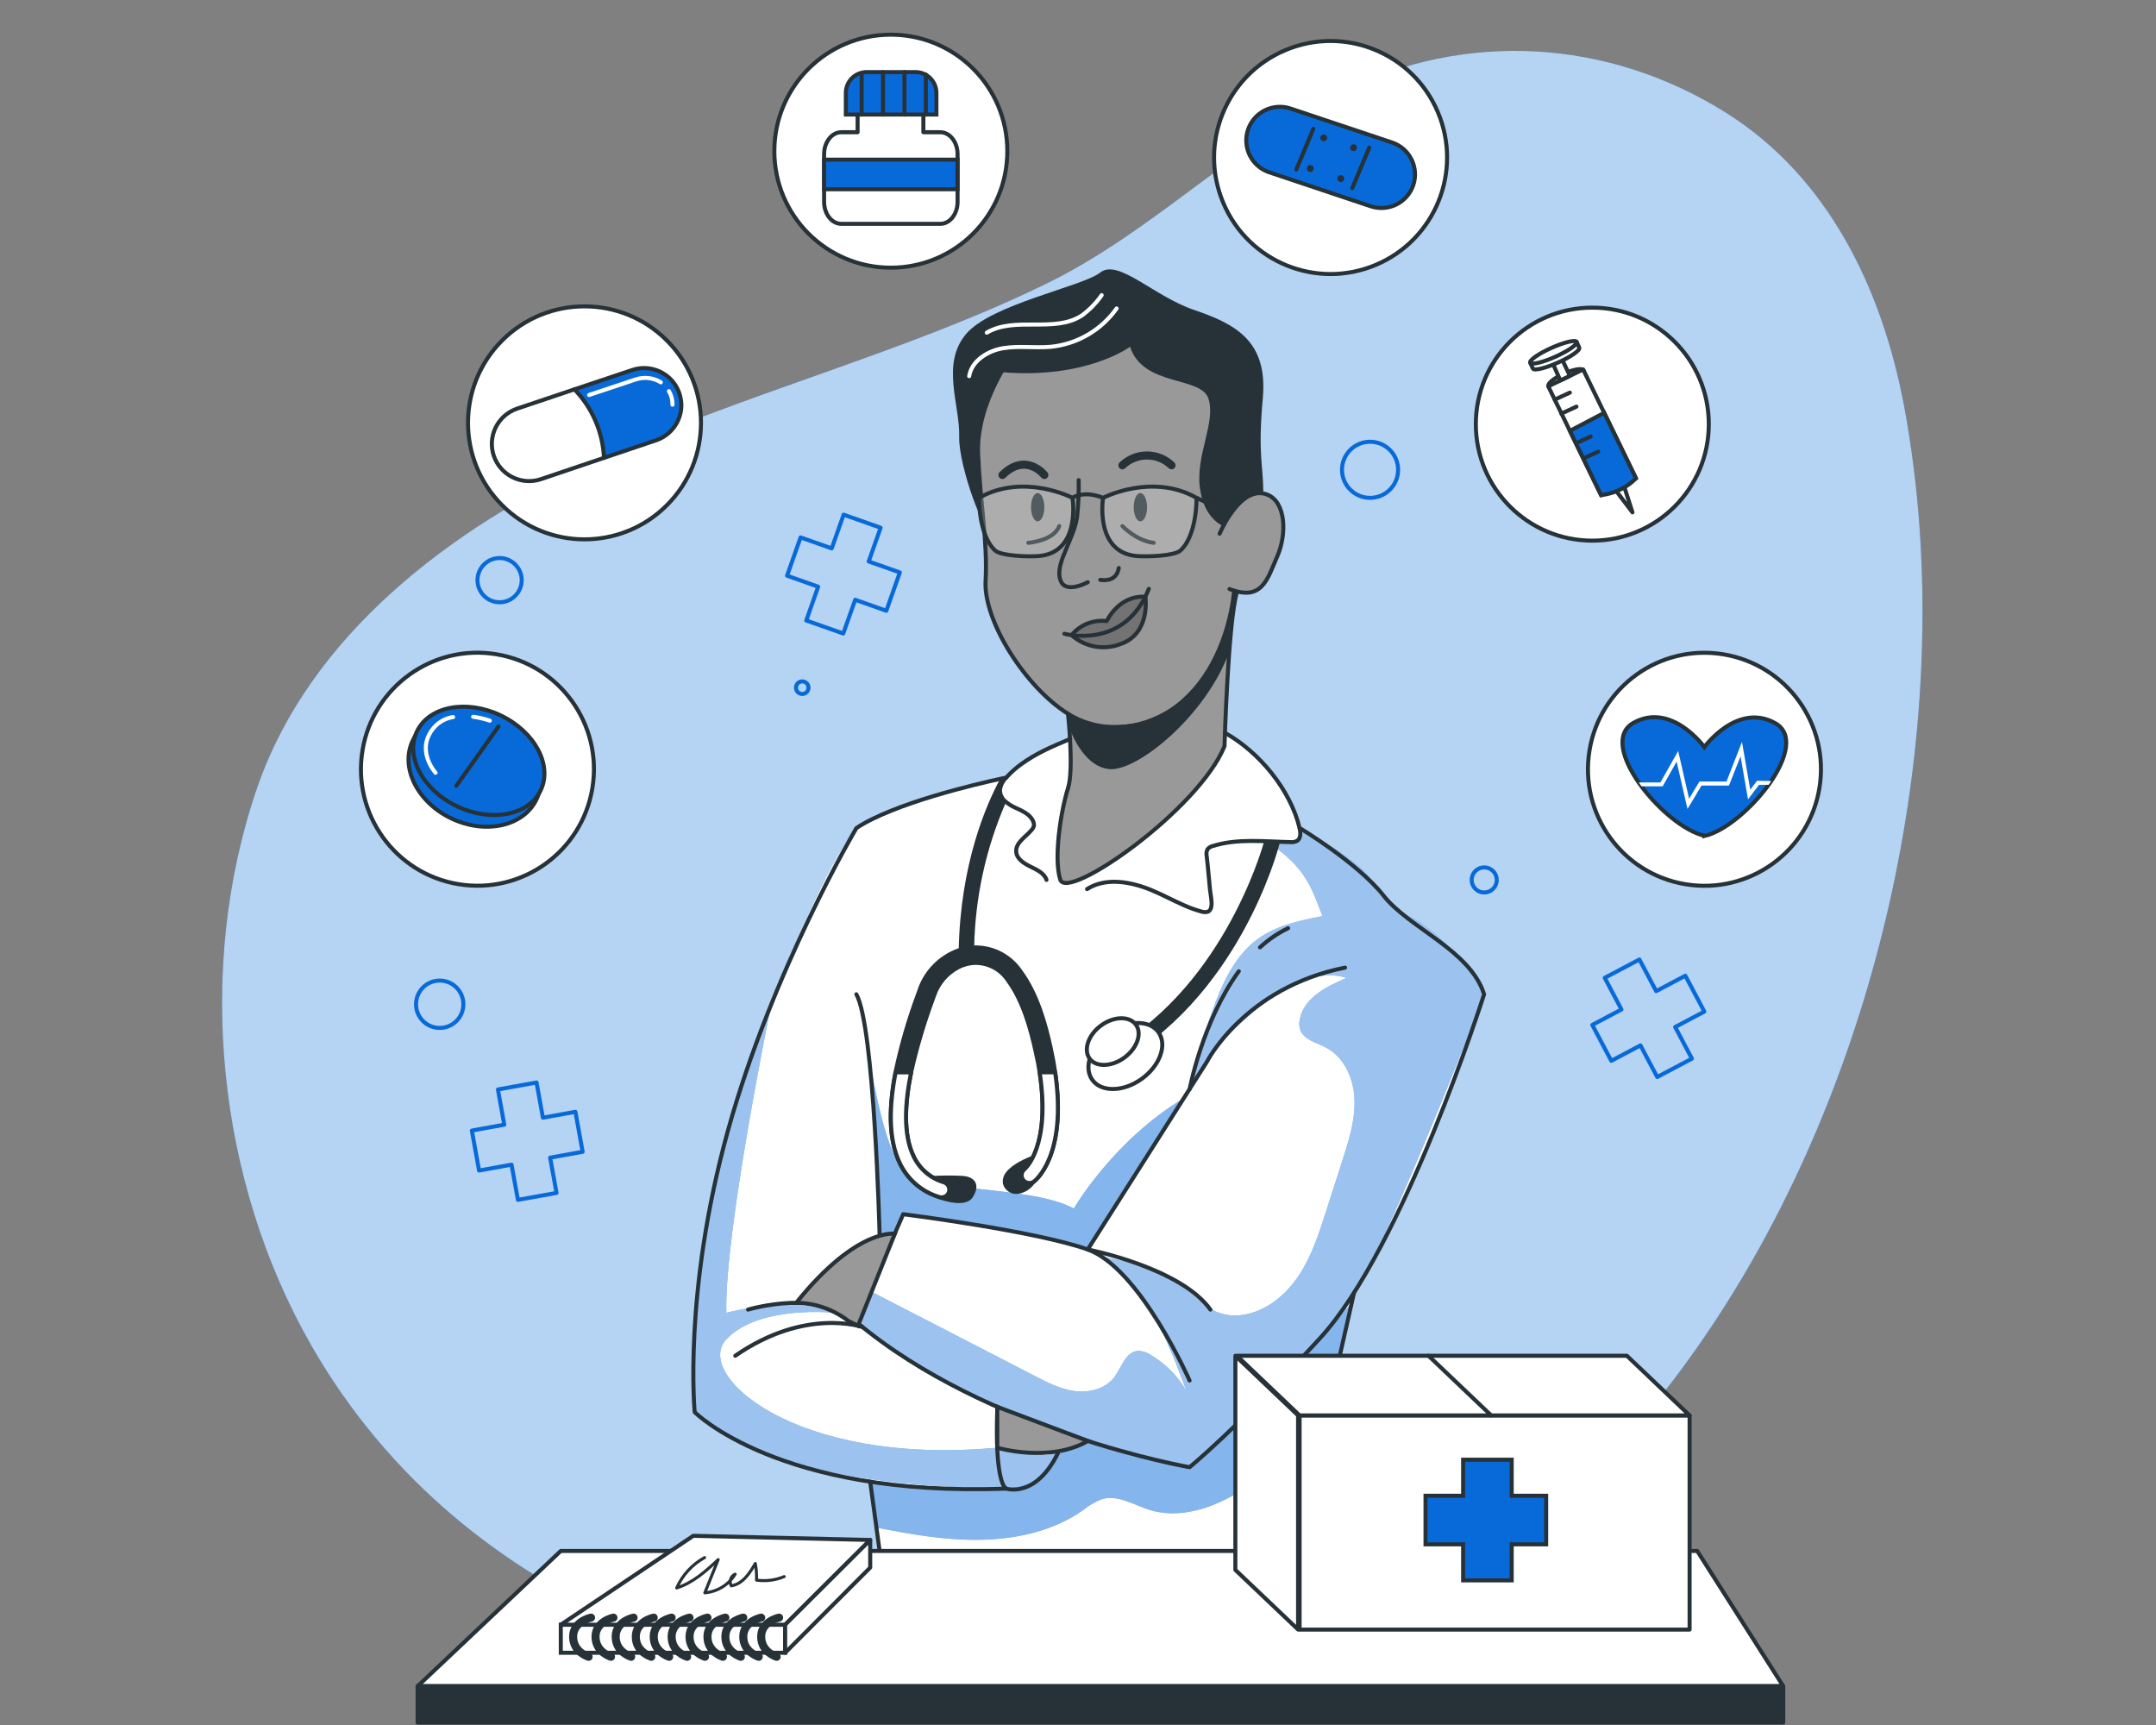 <svg xmlns="http://www.w3.org/2000/svg" width="535" height="428" viewBox="0 0 535 428" fill="none"><rect x="0" y="0" width="535" height="428" fill="#808080" stroke="none"/><g clip-path="url(#clip0_5636_1866)"><path d="M427.981 27.766C398.749 9.584 363.709 7.606 332.836 22.745C306.541 35.6 286.084 57.459 259.76 70.323C223.799 87.92 184.314 97.539 147.959 114.397C111.604 131.254 76.804 157.673 63.767 195.574C48.407 240.339 53.802 292.976 77.293 333.901C115.482 400.419 191.226 424.045 264.148 423.181C418.237 421.366 497.61 234.742 472.468 100.621C466.976 71.561 453.594 43.693 427.981 27.766Z" fill="#086AD8"></path><path opacity="0.7" d="M427.981 27.766C398.749 9.584 363.709 7.606 332.836 22.745C306.541 35.6 286.084 57.459 259.76 70.323C223.799 87.92 184.314 97.539 147.959 114.397C111.604 131.254 76.804 157.673 63.767 195.574C48.407 240.339 53.802 292.976 77.293 333.901C115.482 400.419 191.226 424.045 264.148 423.181C418.237 421.366 497.61 234.742 472.468 100.621C466.976 71.561 453.594 43.693 427.981 27.766Z" fill="white"></path><path d="M142.785 275.859L134.721 277.319L133.137 268.583L123.556 270.32L125.14 279.056L117.086 280.515L118.881 290.432L126.936 288.973L128.52 297.709L138.1 295.981L136.516 287.235L144.58 285.776L142.785 275.859Z" stroke="#086AD8" stroke-linecap="round" stroke-linejoin="round"></path><path d="M223.293 142.035L215.565 139.309L218.521 130.938L209.344 127.693L206.387 136.064L198.659 133.338L195.309 142.842L203.027 145.568L200.07 153.949L209.248 157.184L212.214 148.813L219.933 151.539L223.293 142.035Z" stroke="#086AD8" stroke-linecap="round" stroke-linejoin="round"></path><path d="M418.209 242.086L410.971 245.917L406.814 238.064L398.203 242.614L402.36 250.467L395.121 254.298L399.835 263.206L407.073 259.376L411.23 267.219L419.841 262.669L415.684 254.816L422.923 250.986L418.209 242.086Z" stroke="#086AD8" stroke-linecap="round" stroke-linejoin="round"></path><path d="M109.11 255.046C112.354 255.046 114.985 252.416 114.985 249.171C114.985 245.926 112.354 243.296 109.11 243.296C105.865 243.296 103.234 245.926 103.234 249.171C103.234 252.416 105.865 255.046 109.11 255.046Z" stroke="#086AD8" stroke-linecap="round" stroke-linejoin="round"></path><path d="M200.626 170.624C200.626 170.932 200.535 171.232 200.364 171.488C200.193 171.744 199.95 171.943 199.666 172.061C199.382 172.179 199.069 172.209 198.767 172.149C198.466 172.089 198.189 171.941 197.971 171.724C197.754 171.506 197.606 171.229 197.546 170.927C197.485 170.626 197.516 170.313 197.634 170.029C197.752 169.745 197.951 169.502 198.207 169.331C198.463 169.16 198.763 169.069 199.071 169.069C199.483 169.069 199.879 169.233 200.171 169.524C200.462 169.816 200.626 170.212 200.626 170.624Z" stroke="#086AD8" stroke-linecap="round" stroke-linejoin="round"></path><path d="M129.463 143.946C129.463 145.032 129.141 146.094 128.537 146.997C127.934 147.9 127.076 148.603 126.073 149.019C125.07 149.435 123.966 149.543 122.9 149.331C121.835 149.12 120.857 148.597 120.089 147.829C119.321 147.061 118.798 146.082 118.586 145.017C118.374 143.952 118.483 142.848 118.898 141.844C119.314 140.841 120.018 139.983 120.921 139.38C121.824 138.777 122.886 138.455 123.972 138.455C125.427 138.457 126.822 139.036 127.852 140.066C128.881 141.095 129.46 142.49 129.463 143.946Z" stroke="#086AD8" stroke-linecap="round" stroke-linejoin="round"></path><path d="M371.412 218.326C371.412 218.941 371.23 219.543 370.888 220.054C370.546 220.566 370.06 220.964 369.492 221.2C368.924 221.435 368.298 221.497 367.695 221.377C367.092 221.257 366.537 220.961 366.102 220.526C365.667 220.091 365.371 219.536 365.251 218.933C365.131 218.33 365.193 217.704 365.428 217.136C365.664 216.568 366.062 216.082 366.574 215.74C367.085 215.398 367.687 215.216 368.302 215.216C369.127 215.216 369.918 215.544 370.501 216.127C371.085 216.71 371.412 217.501 371.412 218.326Z" stroke="#086AD8" stroke-linecap="round" stroke-linejoin="round"></path><path d="M339.972 123.526C343.816 123.526 346.932 120.41 346.932 116.566C346.932 112.723 343.816 109.606 339.972 109.606C336.128 109.606 333.012 112.723 333.012 116.566C333.012 120.41 336.128 123.526 339.972 123.526Z" stroke="#086AD8" stroke-linecap="round" stroke-linejoin="round"></path><path d="M297.115 179.129C297.48 179.677 308.491 181.875 314.203 190.179C317.527 194.95 320.314 200.072 322.517 205.453C322.517 205.453 332.069 211.136 336.965 215.821C341.861 220.505 347.698 226.726 352.2 229.99C356.702 233.254 365.966 239.446 368.299 246.694C368.299 246.694 354.408 284.739 350.482 293.149C346.555 301.558 336.869 319.405 336.869 319.405L319.589 392.816H219.355L215.938 367.635C215.938 367.635 185.218 361.606 172.382 350.355C172.382 350.355 171.173 322.515 176.539 297.68C181.906 272.845 200.155 221.206 212.52 205.433C212.52 205.433 232.267 195.987 249.691 192.953C249.691 192.953 261 184.016 268.402 183.065C275.803 182.115 297.115 179.129 297.115 179.129Z" fill="white"></path><path d="M217.291 378.982C226.19 380.681 233.947 382.15 243.009 382.045C252.072 381.939 261.326 379.904 268.737 374.71C270.169 373.519 271.792 372.577 273.537 371.926C277.473 370.822 281.371 373.424 285.278 374.633C290.232 376.169 295.666 375.44 300.523 373.597C305.381 371.753 309.749 368.883 314.078 366.022C313.438 374.854 313.23 383.702 313.454 392.566L319.627 392.816L335.438 323.245C335.438 323.245 308.395 354.656 295.214 364.035L269.928 357.526C269.928 357.526 267.547 359.504 262.536 360.502C262.536 360.502 260.242 369.325 247.339 369.344C234.437 369.363 215.938 367.635 215.938 367.635L217.291 378.982Z" fill="#086AD8"></path><path opacity="0.5" d="M217.291 378.982C226.19 380.681 233.947 382.15 243.009 382.045C252.072 381.939 261.326 379.904 268.737 374.71C270.169 373.519 271.792 372.577 273.537 371.926C277.473 370.822 281.371 373.424 285.278 374.633C290.232 376.169 295.666 375.44 300.523 373.597C305.381 371.753 309.749 368.883 314.078 366.022C313.438 374.854 313.23 383.702 313.454 392.566L319.627 392.816L335.438 323.245C335.438 323.245 308.395 354.656 295.214 364.035L269.928 357.526C269.928 357.526 267.547 359.504 262.536 360.502C262.536 360.502 260.242 369.325 247.339 369.344C234.437 369.363 215.938 367.635 215.938 367.635L217.291 378.982Z" fill="white"></path><path d="M191.381 249.171C191.381 249.171 179.641 306.166 180.236 325.741C180.236 325.741 196.191 321.267 207.327 325.741C207.327 325.741 188.377 323.628 180.217 332.316C172.057 341.004 197.17 363.833 247.417 359.196C247.417 359.196 257.439 362.336 262.527 360.492C262.527 360.492 261.164 369.574 247.33 369.334C233.554 368.787 193.253 368.451 172.373 350.365C172.383 350.374 169.753 297.977 191.381 249.171Z" fill="#086AD8"></path><path opacity="0.6" d="M191.381 249.171C191.381 249.171 179.641 306.166 180.236 325.741C180.236 325.741 196.191 321.267 207.327 325.741C207.327 325.741 188.377 323.628 180.217 332.316C172.057 341.004 197.17 363.833 247.417 359.196C247.417 359.196 257.439 362.336 262.527 360.492C262.527 360.492 261.164 369.574 247.33 369.334C233.554 368.787 193.253 368.451 172.373 350.365C172.383 350.374 169.753 297.977 191.381 249.171Z" fill="white"></path><path d="M215.391 260.096C215.391 260.096 218.856 285.334 224.453 290.614C230.05 295.894 256.133 294.166 266.463 299.859C266.463 299.859 276.187 283.011 293.775 272.47L269.928 310.016L249.317 305.148L224.155 301.308L222.043 306.166H218.261C218.261 306.166 217.839 279.229 215.391 260.096Z" fill="#086AD8"></path><path opacity="0.5" d="M215.391 260.096C215.391 260.096 218.856 285.334 224.453 290.614C230.05 295.894 256.133 294.166 266.463 299.859C266.463 299.859 276.187 283.011 293.775 272.47L269.928 310.016L249.317 305.148L224.155 301.308L222.043 306.166H218.261C218.261 306.166 217.839 279.229 215.391 260.096Z" fill="white"></path><path d="M313.971 208.688C324.752 215.034 325.962 222.186 328.179 227.293C322.573 228.406 316.775 229.597 312.147 232.947C306.387 237.133 303.267 244.064 300.848 250.794C298.56 257.162 296.637 263.656 295.088 270.243C300.299 260.83 307.706 252.814 316.679 246.877C321.853 243.459 328.247 240.704 334.151 242.634C329.197 244.736 323.591 247.578 322.544 252.858C322.339 253.734 322.375 254.65 322.65 255.507C323.533 257.994 326.624 258.666 328.967 259.875C333.536 262.227 335.917 267.555 336.119 272.72C336.32 277.885 334.736 282.877 333.171 287.763C331.795 292.045 330.419 296.326 329.043 300.608C327.287 306.08 325.501 311.629 322.323 316.429C319.146 321.229 314.375 325.251 308.701 326.192C306.329 326.649 303.874 326.371 301.664 325.395C299.989 324.485 298.432 323.372 297.027 322.083C290.221 316.586 282.041 313.054 273.373 311.869C284.528 319.242 289.808 332.634 294.435 345.181C292.311 341.462 289.249 338.364 285.555 336.195C284.609 335.536 283.484 335.181 282.33 335.178C279.296 335.418 278.336 339.286 276.512 341.706C274.323 344.586 270.32 345.613 266.73 345.152C263.139 344.691 259.837 343.011 256.611 341.312L215.802 320.269L212.922 328.909C212.922 328.909 245.427 354.829 295.232 363.997C295.232 363.997 327.584 338.432 339.047 315.766C350.509 293.101 368.317 246.646 368.317 246.646C368.317 246.646 361.799 234.301 350.624 227.859C350.624 227.859 342.282 223.914 340.525 219.037C338.768 214.16 323.091 205.741 323.091 205.741C323.091 205.741 325.127 210.944 313.971 208.688Z" fill="#086AD8"></path><path opacity="0.6" d="M313.971 208.688C324.752 215.034 325.962 222.186 328.179 227.293C322.573 228.406 316.775 229.597 312.147 232.947C306.387 237.133 303.267 244.064 300.848 250.794C298.56 257.162 296.637 263.656 295.088 270.243C300.299 260.83 307.706 252.814 316.679 246.877C321.853 243.459 328.247 240.704 334.151 242.634C329.197 244.736 323.591 247.578 322.544 252.858C322.339 253.734 322.375 254.65 322.65 255.507C323.533 257.994 326.624 258.666 328.967 259.875C333.536 262.227 335.917 267.555 336.119 272.72C336.32 277.885 334.736 282.877 333.171 287.763C331.795 292.045 330.419 296.326 329.043 300.608C327.287 306.08 325.501 311.629 322.323 316.429C319.146 321.229 314.375 325.251 308.701 326.192C306.329 326.649 303.874 326.371 301.664 325.395C299.989 324.485 298.432 323.372 297.027 322.083C290.221 316.586 282.041 313.054 273.373 311.869C284.528 319.242 289.808 332.634 294.435 345.181C292.311 341.462 289.249 338.364 285.555 336.195C284.609 335.536 283.484 335.181 282.33 335.178C279.296 335.418 278.336 339.286 276.512 341.706C274.323 344.586 270.32 345.613 266.73 345.152C263.139 344.691 259.837 343.011 256.611 341.312L215.802 320.269L212.922 328.909C212.922 328.909 245.427 354.829 295.232 363.997C295.232 363.997 327.584 338.432 339.047 315.766C350.509 293.101 368.317 246.646 368.317 246.646C368.317 246.646 361.799 234.301 350.624 227.859C350.624 227.859 342.282 223.914 340.525 219.037C338.768 214.16 323.091 205.741 323.091 205.741C323.091 205.741 325.127 210.944 313.971 208.688Z" fill="white"></path><path d="M310.545 120.32C310.545 120.32 312.724 94.909 301.77 92.48C290.817 90.051 284.663 80 284.663 80L245.802 90.848L239.773 114.214L243.613 126.042C243.613 126.042 244.42 137.014 244.573 142.438C244.727 147.862 244.573 152.038 248.682 158.624C252.791 165.21 256.612 171.747 265.492 177.44V192.406C265.492 192.406 260.001 208.429 263.034 218.259C263.034 218.259 264.849 220.179 269.86 217.299C274.871 214.419 296.308 200.096 303.786 185.139L306.109 147.114C306.109 147.114 312.282 148.074 314.941 142.448C318.849 136.947 318.695 130.534 317.178 125.312C315.661 120.09 309.133 123.469 309.133 123.469L310.545 120.32Z" fill="#999999"></path><path d="M265.914 157.577C267.013 156.381 268.367 155.447 269.876 154.846C271.385 154.244 273.01 153.99 274.631 154.102C274.631 154.102 279.306 146.72 284.231 148.073C284.231 148.073 285.748 155.897 279.844 158.979C272.164 162.982 265.914 157.577 265.914 157.577Z" fill="#737373"></path><path d="M251.479 87.613C251.479 87.613 242.176 99.834 242.714 112.573C243.251 125.312 245.104 134.346 244.567 144.176C244.029 154.006 254.397 170.47 265.024 177.104C272.963 182.067 282.919 181.222 290.647 176.144C299.287 170.384 304.039 160.035 305.776 150.099C305.949 149.139 306.083 148.179 306.179 147.142" stroke="#263238" stroke-linecap="round" stroke-linejoin="round"></path><path d="M265.021 177.113C265.021 177.113 266.528 190.88 265.021 195.593C263.36 200.768 261.354 212.816 263.101 218.259C264.848 223.702 297.536 200.825 303.853 185.129C303.853 185.129 304.726 154.63 306.906 147.008" stroke="#263238" stroke-linecap="round" stroke-linejoin="round"></path><path d="M264.121 157.241C264.121 157.241 278.991 161.446 285.078 146.096" stroke="#263238" stroke-linecap="round" stroke-linejoin="round"></path><path d="M265.32 180.425C265.32 180.425 268.488 190.246 275.324 190.832C282.159 191.417 299.256 177.718 305.084 161.58V153.507C305.084 153.507 300.284 174.627 286.229 178.467C272.175 182.307 265.599 177.42 265.599 177.42L265.32 180.425Z" fill="#263238"></path><path d="M284.223 148.073C277.618 147.612 274.623 154.102 274.623 154.102C272.995 153.903 271.344 154.118 269.82 154.725C268.297 155.332 266.951 156.313 265.906 157.577C267.533 159.037 269.534 160.016 271.685 160.406C273.836 160.796 276.053 160.581 278.089 159.785C285.596 157.174 284.223 148.073 284.223 148.073Z" stroke="#263238" stroke-linecap="round" stroke-linejoin="round"></path><path d="M267.663 119.12C267.745 122.165 267.611 125.213 267.26 128.24C266.905 130.956 265.647 133.558 264.601 136.112C263.641 138.435 262.038 142.006 263.372 144.454C264.889 147.228 269.929 144.454 269.929 144.454" stroke="#263238" stroke-linecap="round" stroke-linejoin="round"></path><path d="M273.027 143.878C274.727 144.109 277.136 143.878 277.616 140.931" stroke="#263238" stroke-linecap="round" stroke-linejoin="round"></path><path d="M278.52 115.453C280.162 113.886 282.345 113.012 284.616 113.012C286.886 113.012 289.069 113.886 290.712 115.453" stroke="#263238" stroke-width="2" stroke-linecap="round" stroke-linejoin="round"></path><path d="M259.147 117.852C259.147 117.852 254.644 112.092 248.75 117.852" stroke="#263238" stroke-width="2" stroke-linecap="round" stroke-linejoin="round"></path><path d="M302.645 132.416C302.645 132.416 307.781 120.08 314.481 122.729C319.099 124.563 319.377 132.531 316.929 138.089C314.481 143.648 313.253 149.312 305.093 146.144" stroke="#263238" stroke-linecap="round" stroke-linejoin="round"></path><path d="M303.557 130.525C303.557 130.525 298.623 128.777 297.711 120.761C296.799 112.745 301.714 104.72 299.89 98.96C298.066 93.2 283.695 96.08 280.421 86.038C280.421 86.038 269.631 94.083 248.741 92.355C248.741 92.355 244.335 99.862 243.567 104.451C242.538 111.626 242.564 118.913 243.644 126.08C243.644 126.329 243.73 126.569 243.778 126.819C245.276 134.633 237.816 116.182 238.018 108.301C238.22 100.419 233.468 90.406 239.66 82.947C245.852 75.488 268.556 71.12 273.029 67.616C277.503 64.112 286.2 73.443 296.252 76.88C306.303 80.317 314.636 84.416 313.368 98.672C312.101 112.928 313.436 114.838 313.493 122.345C313.493 122.365 308.847 120.617 303.557 130.525Z" fill="#263238"></path><path d="M284.636 125.84C284.636 127.76 283.897 129.354 282.975 129.354C282.054 129.354 281.324 127.779 281.324 125.84C281.324 123.901 282.063 122.336 282.975 122.336C283.887 122.336 284.636 123.92 284.636 125.84Z" fill="#263238"></path><path d="M259.146 125.84C259.146 127.76 258.407 129.354 257.495 129.354C256.583 129.354 255.844 127.779 255.844 125.84C255.844 123.901 256.583 122.336 257.495 122.336C258.407 122.336 259.146 123.92 259.146 125.84Z" fill="#263238"></path><path d="M278.52 130.525C278.52 130.525 281.947 134.163 286.286 134.682" stroke="#263238" stroke-linecap="round" stroke-linejoin="round"></path><path d="M255.172 134.682C255.172 134.682 261.441 134.24 262.852 130.525" stroke="#263238" stroke-linecap="round" stroke-linejoin="round"></path><path d="M269.746 220.592C274.412 217.625 280.584 218.739 285.692 220.841C288.495 222.003 291.164 223.462 293.957 224.681C295.338 225.292 296.763 225.799 298.22 226.198C301.724 227.11 300.466 222.761 300.264 220.812C299.976 218.019 299.775 215.216 299.439 212.441C299.301 211.867 299.369 211.262 299.631 210.732C299.975 210.305 300.457 210.01 300.994 209.897C307.148 207.977 313.781 208.822 320.194 208.937C320.776 209.006 321.366 208.896 321.884 208.62C322.844 207.996 322.738 206.585 322.479 205.472C320.261 195.987 312.437 186.55 303.932 181.808" stroke="#263238" stroke-linecap="round" stroke-linejoin="round"></path><path d="M265.559 183.344C261.325 185.11 256.976 186.944 253.328 189.651C252.005 190.616 250.785 191.716 249.69 192.934C248.807 193.774 248.252 194.9 248.125 196.112C248.149 196.675 248.298 197.226 248.562 197.725C248.826 198.223 249.198 198.656 249.651 198.992C250.296 199.522 251.006 199.967 251.763 200.317C253.53 201.152 255.603 201.968 256.352 203.744C256.534 204.116 256.601 204.534 256.544 204.944C256.449 205.304 256.264 205.634 256.007 205.904C254.547 207.68 251.975 209.053 252.167 211.347C252.291 213.123 254.087 214.227 255.68 215.014C257.274 215.801 259.136 216.617 259.683 218.317" stroke="#263238" stroke-linecap="round" stroke-linejoin="round"></path><path d="M240.496 93.325C241.12 89.485 245.133 87.008 248.992 86.384C252.851 85.76 256.816 86.384 260.704 86.048C263.956 85.727 267.101 84.711 269.926 83.07C272.752 81.428 275.192 79.2 277.082 76.534" stroke="white" stroke-linecap="round" stroke-linejoin="round"></path><path d="M244.863 82.534C251.833 78.416 261.625 82.698 268.422 78.301C270.345 76.9 272.02 75.187 273.375 73.232" stroke="white" stroke-linecap="round" stroke-linejoin="round"></path><path d="M333.77 240.08C308.81 245.062 299.498 263.427 299.498 263.427L269.93 309.997" stroke="#263238" stroke-linecap="round" stroke-linejoin="round"></path><path d="M312.668 235.05C314.739 233.131 317.085 231.533 319.628 230.307" stroke="#263238" stroke-linecap="round" stroke-linejoin="round"></path><path d="M295.215 270.204C295.215 270.204 298.364 253.385 307.407 240.992" stroke="#263238" stroke-linecap="round" stroke-linejoin="round"></path><path d="M218.26 306.09C218.26 306.09 216.964 254.566 212.5 246.694" stroke="#263238" stroke-linecap="round" stroke-linejoin="round"></path><path d="M322.518 205.453C322.518 205.453 336.918 214.093 343.311 222.214C349.705 230.336 364.815 235.731 368.271 246.694C368.271 246.694 348.371 309.401 327.519 332.067C306.668 354.733 295.187 364.035 295.187 364.035C295.187 364.035 245.027 355.318 212.492 327.997L224.127 301.261C224.127 301.261 256.931 305.408 269.9 310.016C282.87 314.624 295.187 342.531 295.187 342.531" stroke="#263238" stroke-linecap="round" stroke-linejoin="round"></path><path d="M269.93 310.016C269.93 310.016 292.893 314.48 300.352 324.934" stroke="#263238" stroke-linecap="round" stroke-linejoin="round"></path><path d="M336.005 320.768L319.627 392.816H219.355L215.938 367.635" stroke="#263238" stroke-linecap="round" stroke-linejoin="round"></path><path d="M262.536 360.502C256.997 371.849 249.692 369.344 249.692 369.344C193.196 371.484 172.383 350.374 172.383 350.374C172.383 350.374 169.503 320.681 180.61 280.611C191.717 240.54 212.52 205.452 212.52 205.452C221.746 199.318 242.328 194.528 248.136 193.26L249.692 192.934" stroke="#263238" stroke-linecap="round" stroke-linejoin="round"></path><path d="M249.722 369.344C249.722 369.344 246.736 368.854 247.494 349.059" stroke="#263238" stroke-linecap="round" stroke-linejoin="round"></path><path d="M214.047 329.264C214.047 329.264 199.935 324.291 182.453 336.387" stroke="#263238" stroke-linecap="round" stroke-linejoin="round"></path><path d="M185.621 324.934C185.621 324.934 204.111 319.433 212.501 328.246" stroke="#263238" stroke-linecap="round" stroke-linejoin="round"></path><path d="M210.504 327.747L212.904 328.947L222.043 306.118C222.043 306.118 212.577 304.572 197.582 323.244C202.264 323.299 206.801 324.88 210.504 327.747Z" fill="#999999" stroke="#263238" stroke-miterlimit="10"></path><path d="M247.465 349.059V359.206C247.465 359.206 260.396 363.046 269.967 357.526L247.465 349.059Z" fill="#999999" stroke="#263238" stroke-miterlimit="10"></path><path d="M317.554 208.832C317.563 209.019 317.544 209.207 317.496 209.388C317.093 210.972 307.234 248.192 275.679 264.752C275.404 264.899 275.097 264.975 274.786 264.972C274.357 264.972 273.94 264.828 273.603 264.564C273.265 264.299 273.026 263.929 272.923 263.512C272.82 263.096 272.86 262.657 273.036 262.266C273.212 261.874 273.514 261.553 273.893 261.353C302.693 246.252 312.84 211.836 313.724 208.668L317.554 208.832Z" fill="#263238"></path><path d="M249.655 198.963C244.666 210.357 241.975 222.623 241.735 235.059C241.735 236.067 241.735 237.094 241.735 238.141C241.735 238.4 241.735 238.659 241.735 238.918C241.448 238.928 241.163 238.957 240.88 239.005C239.841 239.168 238.834 239.492 237.895 239.965C237.895 238.553 237.895 237.181 237.895 235.827C238.307 214.285 244.739 199.625 248.167 193.289L249.722 192.963C248.839 193.803 248.284 194.929 248.157 196.14C248.186 196.692 248.334 197.23 248.593 197.718C248.852 198.205 249.214 198.63 249.655 198.963Z" fill="#263238"></path><path d="M287.459 256.093C289.706 259.213 287.862 264.397 283.331 267.67C278.8 270.944 273.309 271.059 271.053 267.939C268.797 264.819 270.64 259.635 275.171 256.361C279.702 253.088 285.242 252.973 287.459 256.093Z" fill="white" stroke="#263238" stroke-linecap="round" stroke-linejoin="round"></path><path d="M281.871 254.24C283.464 256.448 282.159 260.115 278.991 262.429C275.823 264.742 271.896 264.829 270.351 262.621C268.805 260.413 270.063 256.746 273.231 254.432C276.399 252.118 280.277 252.042 281.871 254.24Z" fill="white" stroke="#263238" stroke-linecap="round" stroke-linejoin="round"></path><path d="M256.498 293.206C256.089 293.478 255.591 293.583 255.107 293.499C254.624 293.416 254.19 293.15 253.896 292.756C253.603 292.363 253.471 291.872 253.528 291.384C253.585 290.897 253.827 290.449 254.203 290.134C254.367 290 260.808 284.518 257.986 266.058C257.746 264.493 257.439 262.822 257.026 261.066C255.807 255.469 253.925 248.384 250.075 243.181C249.159 241.808 247.905 240.695 246.434 239.948C244.963 239.202 243.324 238.847 241.675 238.918C241.389 238.928 241.103 238.957 240.821 239.005C239.782 239.169 238.775 239.493 237.835 239.965C234.967 241.446 232.791 243.988 231.768 247.05L231.423 248.01C229.246 253.897 227.466 259.923 226.095 266.048C224.559 273.584 224.04 281.485 226.766 287.005C227.497 288.519 228.538 289.863 229.821 290.95C231.104 292.037 232.602 292.841 234.216 293.312C234.65 293.454 235.018 293.746 235.256 294.136C235.493 294.525 235.584 294.987 235.513 295.437C235.441 295.888 235.211 296.298 234.865 296.595C234.518 296.891 234.077 297.055 233.621 297.056C233.419 297.055 233.218 297.023 233.026 296.96C230.926 296.33 228.98 295.27 227.311 293.849C225.642 292.428 224.287 290.676 223.33 288.704C220.258 282.493 220.661 274.035 222.216 266.048C223.595 259.479 225.462 253.023 227.803 246.733L228.149 245.773C228.904 243.488 230.168 241.404 231.846 239.68C233.524 237.955 235.572 236.634 237.835 235.818C238.619 235.546 239.425 235.347 240.245 235.222C240.735 235.155 241.205 235.107 241.704 235.078C243.951 235.016 246.178 235.519 248.18 236.541C250.183 237.562 251.897 239.069 253.167 240.925C257.448 246.685 259.483 254.298 260.779 260.269C261.231 262.323 261.576 264.253 261.835 266.077C264.869 286.774 256.872 292.938 256.498 293.206Z" fill="#263238" stroke="#263238" stroke-miterlimit="10"></path><path d="M232.276 296.72C232.276 296.72 239.236 299.6 241.002 296.72C242.768 293.84 241.338 292.486 238.928 292.256C236.527 292.133 234.12 292.133 231.719 292.256L232.276 296.72Z" fill="#263238" stroke="#263238" stroke-miterlimit="10"></path><path d="M235.472 295.76C235.347 296.145 235.103 296.48 234.775 296.718C234.448 296.956 234.053 297.084 233.648 297.085C233.446 297.084 233.245 297.052 233.053 296.989C230.954 296.358 229.008 295.299 227.339 293.878C225.67 292.457 224.314 290.705 223.357 288.733C220.285 282.521 220.688 274.064 222.243 266.077H226.083C224.547 273.613 224.029 281.513 226.755 287.033C227.486 288.548 228.527 289.892 229.81 290.979C231.093 292.065 232.591 292.87 234.205 293.341C234.448 293.415 234.674 293.537 234.869 293.699C235.065 293.861 235.226 294.061 235.344 294.286C235.462 294.511 235.534 294.757 235.556 295.01C235.578 295.263 235.549 295.518 235.472 295.76Z" fill="white" stroke="#263238" stroke-linecap="round" stroke-linejoin="round"></path><path d="M250.083 291.123C249.794 291.467 249.58 291.867 249.456 292.299C249.332 292.731 249.301 293.184 249.363 293.629C249.555 294.286 249.971 294.856 250.54 295.238C251.108 295.62 251.792 295.792 252.474 295.721C253.837 295.54 255.084 294.855 255.968 293.801C256.928 292.726 260.259 285.689 257.178 286.899C254.941 287.744 251.581 289.174 250.083 291.123Z" fill="#263238" stroke="#263238" stroke-miterlimit="10"></path><path d="M256.499 293.206C256.09 293.478 255.592 293.583 255.108 293.499C254.625 293.416 254.191 293.15 253.897 292.756C253.604 292.363 253.472 291.872 253.529 291.384C253.586 290.897 253.828 290.449 254.204 290.134C254.367 290 260.809 284.518 257.987 266.058H261.827C264.87 286.774 256.873 292.938 256.499 293.206Z" fill="white" stroke="#263238" stroke-linecap="round" stroke-linejoin="round"></path><path opacity="0.2" d="M273.721 123.526C273.721 123.526 285.808 117.248 296.915 123.526C296.915 123.526 297.097 132.79 292.902 136.601C291.414 137.955 284.598 138.185 282.016 137.955C271.532 137.005 273.721 123.526 273.721 123.526Z" fill="white"></path><path opacity="0.2" d="M266.134 123.526C266.134 123.526 254.048 117.248 242.95 123.526C242.95 123.526 242.768 132.79 246.954 136.601C248.442 137.955 255.267 138.185 257.84 137.955C268.323 137.005 266.134 123.526 266.134 123.526Z" fill="white"></path><path d="M273.721 123.526C273.721 123.526 285.808 117.248 296.915 123.526C296.915 123.526 297.097 132.79 292.902 136.601C291.414 137.955 284.598 138.185 282.016 137.955C271.532 137.005 273.721 123.526 273.721 123.526Z" stroke="#263238" stroke-miterlimit="10"></path><path d="M266.134 123.526C266.134 123.526 254.048 117.248 242.95 123.526C242.95 123.526 242.768 132.79 246.954 136.601C248.442 137.955 255.267 138.185 257.84 137.955C268.323 137.005 266.134 123.526 266.134 123.526Z" stroke="#263238" stroke-miterlimit="10"></path><path d="M266.137 123.526C266.137 123.526 268.844 121.539 273.721 123.526" stroke="#263238" stroke-miterlimit="10"></path><path d="M296.914 123.526L301.964 125.869" stroke="#263238" stroke-miterlimit="10"></path><path d="M103.629 418.371L139.159 384.81H421.149L442.499 418.371H103.629Z" fill="white" stroke="#263238" stroke-linecap="round" stroke-linejoin="round"></path><path d="M442.499 418.371H103.629V427.405H442.499V418.371Z" fill="#263238" stroke="#263238" stroke-linecap="round" stroke-linejoin="round"></path><path d="M139.156 410.077V403.117H194.836V410.077H184.094H139.156Z" fill="white" stroke="#263238" stroke-miterlimit="10"></path><path d="M139.156 403.117L172.046 381.056L215.937 382.093L194.836 403.117H139.156Z" fill="white" stroke="#263238" stroke-linecap="round" stroke-linejoin="round"></path><path d="M194.836 410.077L215.937 388.938V382.093L194.836 403.117V410.077Z" fill="white" stroke="#263238" stroke-linecap="round" stroke-linejoin="round"></path><path d="M193.328 401.36C193.328 401.36 188.883 402.244 188.883 406.093C188.883 409.943 192.723 411.076 192.723 411.076" stroke="#263238" stroke-width="2" stroke-linecap="round" stroke-linejoin="round"></path><path d="M188.882 401.36C188.882 401.36 184.438 402.244 184.438 406.093C184.438 409.943 188.278 411.076 188.278 411.076" stroke="#263238" stroke-width="2" stroke-linecap="round" stroke-linejoin="round"></path><path d="M184.441 401.36C184.441 401.36 179.996 402.244 179.996 406.093C179.996 409.943 183.836 411.076 183.836 411.076" stroke="#263238" stroke-width="2" stroke-linecap="round" stroke-linejoin="round"></path><path d="M179.996 401.36C179.996 401.36 175.551 402.244 175.551 406.093C175.551 409.943 179.391 411.076 179.391 411.076" stroke="#263238" stroke-width="2" stroke-linecap="round" stroke-linejoin="round"></path><path d="M175.55 401.36C175.55 401.36 171.105 402.244 171.105 406.093C171.105 409.943 174.945 411.076 174.945 411.076" stroke="#263238" stroke-width="2" stroke-linecap="round" stroke-linejoin="round"></path><path d="M171.105 401.36C171.105 401.36 166.66 402.244 166.66 406.093C166.66 409.943 170.5 411.076 170.5 411.076" stroke="#263238" stroke-width="2" stroke-linecap="round" stroke-linejoin="round"></path><path d="M166.66 401.36C166.66 401.36 162.215 402.244 162.215 406.093C162.215 409.943 166.055 411.076 166.055 411.076" stroke="#263238" stroke-width="2" stroke-linecap="round" stroke-linejoin="round"></path><path d="M162.214 401.36C162.214 401.36 157.77 402.244 157.77 406.093C157.77 409.943 161.61 411.076 161.61 411.076" stroke="#263238" stroke-width="2" stroke-linecap="round" stroke-linejoin="round"></path><path d="M157.222 401.36C157.222 401.36 152.777 402.244 152.777 406.093C152.777 409.943 156.617 411.076 156.617 411.076" stroke="#263238" stroke-width="2" stroke-linecap="round" stroke-linejoin="round"></path><path d="M152.222 401.36C152.222 401.36 147.777 402.244 147.777 406.093C147.777 409.943 151.617 411.076 151.617 411.076" stroke="#263238" stroke-width="2" stroke-linecap="round" stroke-linejoin="round"></path><path d="M146.664 401.36C146.664 401.36 142.219 402.244 142.219 406.093C142.219 409.943 146.059 411.076 146.059 411.076" stroke="#263238" stroke-width="2" stroke-linecap="round" stroke-linejoin="round"></path><path d="M174.84 386.461C171.773 388.152 169.343 390.798 167.918 393.997C171.96 392.72 175.156 389.84 178.219 386.96L174.897 395.197C176.426 395.073 177.905 394.59 179.212 393.788C180.52 392.985 181.62 391.886 182.424 390.579C182.16 390.693 181.924 390.861 181.73 391.072C181.537 391.283 181.39 391.533 181.299 391.804C181.208 392.076 181.176 392.364 181.205 392.649C181.233 392.935 181.321 393.211 181.464 393.459C184.248 393.056 186.024 390.368 187.425 387.93C187.683 389.286 187.782 390.668 187.723 392.048C190.051 392.382 192.426 392.08 194.596 391.175" stroke="#263238" stroke-width="0.75" stroke-linecap="round" stroke-linejoin="round"></path><path d="M419.266 351.19H322.488V404.326H419.266V351.19Z" fill="white" stroke="#263238" stroke-linecap="round" stroke-linejoin="round"></path><path d="M322.112 404.317L306.551 389.523V336.387L322.112 351.19V404.317Z" fill="white" stroke="#263238" stroke-linecap="round" stroke-linejoin="round"></path><path d="M419.263 351.19L403.702 336.387H306.934L322.486 351.19H419.263Z" fill="white" stroke="#263238" stroke-linecap="round" stroke-linejoin="round"></path><path d="M383.677 371.12H375.123V362.173H363.066V371.12H353.734V383.178H363.066V392.115H375.123V383.178H383.677V371.12Z" fill="#086AD8" stroke="#263238" stroke-miterlimit="10"></path><path d="M370.034 351.19L354.473 336.387" stroke="#263238" stroke-linecap="round" stroke-linejoin="round"></path><path d="M165.478 125.355C176.767 114.067 176.767 95.764 165.478 84.476C154.19 73.188 135.888 73.188 124.6 84.476C113.311 95.764 113.311 114.067 124.6 125.355C135.888 136.643 154.19 136.643 165.478 125.355Z" fill="white" stroke="#263238" stroke-linecap="round" stroke-linejoin="round"></path><path d="M169.082 100.486C169.081 102.421 168.474 104.308 167.347 105.88C166.219 107.452 164.626 108.631 162.794 109.251L149.882 113.6L134.166 118.909C131.851 119.67 129.329 119.485 127.15 118.395C124.97 117.304 123.31 115.397 122.531 113.088C121.752 110.779 121.918 108.255 122.991 106.067C124.065 103.88 125.959 102.205 128.262 101.408L142.538 96.608L156.88 91.808C158.267 91.341 159.746 91.211 161.194 91.427C162.642 91.644 164.017 92.201 165.208 93.053C166.398 93.905 167.369 95.028 168.041 96.328C168.713 97.629 169.066 99.07 169.072 100.534L169.082 100.486Z" fill="white"></path><path d="M169.079 100.486C169.079 102.421 168.472 104.307 167.344 105.88C166.216 107.452 164.624 108.631 162.791 109.251L149.879 113.6C149.535 107.239 146.93 101.21 142.535 96.598L156.878 91.798C158.265 91.332 159.744 91.201 161.192 91.418C162.639 91.634 164.015 92.191 165.206 93.043C166.396 93.895 167.367 95.018 168.039 96.318C168.711 97.619 169.064 99.061 169.07 100.525L169.079 100.486Z" fill="#086AD8"></path><path d="M169.082 100.486C169.081 102.421 168.474 104.308 167.347 105.88C166.219 107.452 164.626 108.631 162.794 109.251L149.882 113.6L134.166 118.909C131.851 119.67 129.329 119.485 127.15 118.395C124.97 117.304 123.31 115.397 122.531 113.088C121.752 110.779 121.918 108.255 122.991 106.067C124.065 103.88 125.959 102.205 128.262 101.408L142.538 96.608L156.88 91.808C158.267 91.341 159.746 91.211 161.194 91.427C162.642 91.644 164.017 92.201 165.208 93.053C166.398 93.905 167.369 95.028 168.041 96.328C168.713 97.629 169.066 99.07 169.072 100.534L169.082 100.486Z" stroke="#263238" stroke-linecap="round" stroke-linejoin="round"></path><path d="M149.879 113.6C149.585 107.227 146.974 101.181 142.535 96.598" stroke="#263238" stroke-linecap="round" stroke-linejoin="round"></path><path d="M165.988 97.04C166.594 98.061 166.901 99.232 166.871 100.419" stroke="white" stroke-linecap="round" stroke-linejoin="round"></path><path d="M146.184 98L157.704 94.16C158.737 93.806 159.836 93.685 160.921 93.806C162.007 93.927 163.052 94.287 163.982 94.861" stroke="white" stroke-linecap="round" stroke-linejoin="round"></path><path d="M341.442 65.701C356.143 59.479 363.017 42.517 356.795 27.815C350.572 13.114 333.61 6.24 318.909 12.462C304.207 18.684 297.333 35.647 303.556 50.348C309.778 65.05 326.74 71.924 341.442 65.701Z" fill="white" stroke="#263238" stroke-linecap="round" stroke-linejoin="round"></path><path d="M340.144 51.181L314.934 42.742C312.838 42.038 311.107 40.529 310.123 38.549C309.138 36.569 308.98 34.279 309.683 32.182C310.388 30.086 311.896 28.355 313.876 27.371C315.856 26.386 318.146 26.228 320.243 26.931L345.453 35.36C347.547 36.067 349.276 37.575 350.26 39.554C351.245 41.534 351.404 43.823 350.704 45.92C349.999 48.016 348.491 49.747 346.511 50.734C344.532 51.72 342.242 51.881 340.144 51.181Z" fill="#086AD8"></path><path d="M321.672 42.07L325.896 31.98" stroke="#263238" stroke-linecap="round" stroke-linejoin="round"></path><path d="M335.562 46.688L339.767 36.627" stroke="#263238" stroke-linecap="round" stroke-linejoin="round"></path><path d="M325.159 42.665C325.631 42.665 326.013 42.283 326.013 41.811C326.013 41.339 325.631 40.956 325.159 40.956C324.687 40.956 324.305 41.339 324.305 41.811C324.305 42.283 324.687 42.665 325.159 42.665Z" fill="#263238"></path><path d="M333.556 44.326C333.556 44.495 333.506 44.66 333.412 44.801C333.319 44.941 333.185 45.051 333.029 45.115C332.873 45.18 332.701 45.197 332.535 45.164C332.37 45.131 332.217 45.05 332.098 44.93C331.978 44.811 331.897 44.658 331.864 44.493C331.831 44.327 331.848 44.155 331.913 43.999C331.977 43.843 332.087 43.71 332.227 43.616C332.368 43.522 332.533 43.472 332.702 43.472C332.929 43.472 333.146 43.562 333.306 43.722C333.466 43.882 333.556 44.099 333.556 44.326Z" fill="#263238"></path><path d="M328.472 35.062C328.943 35.062 329.326 34.68 329.326 34.208C329.326 33.736 328.943 33.353 328.472 33.353C328 33.353 327.617 33.736 327.617 34.208C327.617 34.68 328 35.062 328.472 35.062Z" fill="#263238"></path><path d="M336.744 36.646C336.744 36.815 336.694 36.981 336.6 37.121C336.506 37.262 336.373 37.371 336.217 37.436C336.06 37.5 335.889 37.517 335.723 37.484C335.557 37.451 335.405 37.37 335.285 37.251C335.166 37.131 335.085 36.979 335.052 36.813C335.019 36.647 335.036 36.475 335.1 36.319C335.165 36.163 335.274 36.03 335.415 35.936C335.555 35.842 335.721 35.792 335.89 35.792C336.116 35.792 336.333 35.882 336.494 36.042C336.654 36.203 336.744 36.42 336.744 36.646Z" fill="#263238"></path><path d="M340.144 51.181L314.934 42.742C312.838 42.038 311.107 40.529 310.123 38.549C309.138 36.569 308.98 34.279 309.683 32.182C310.388 30.086 311.896 28.355 313.876 27.371C315.856 26.386 318.146 26.228 320.243 26.931L345.453 35.36C347.547 36.067 349.276 37.575 350.26 39.554C351.245 41.534 351.404 43.823 350.704 45.92C349.999 48.016 348.491 49.747 346.511 50.734C344.532 51.72 342.242 51.881 340.144 51.181Z" stroke="#263238" stroke-linecap="round" stroke-linejoin="round"></path><path d="M221.054 66.416C237.018 66.416 249.96 53.474 249.96 37.51C249.96 21.546 237.018 8.604 221.054 8.604C205.09 8.604 192.148 21.546 192.148 37.51C192.148 53.474 205.09 66.416 221.054 66.416Z" fill="white" stroke="#263238" stroke-linecap="round" stroke-linejoin="round"></path><path d="M237.616 38.249V50.096C237.616 53.101 235.696 55.539 233.344 55.539H208.768C206.406 55.539 204.496 53.101 204.496 50.096V38.249C204.496 35.245 206.416 32.806 208.768 32.806H212.81V25.933H229.13V32.806H233.315C235.696 32.806 237.616 35.245 237.616 38.249Z" fill="white" stroke="#263238" stroke-linecap="round" stroke-linejoin="round"></path><path d="M237.606 39.613H204.496V46.957H237.606V39.613Z" fill="#086AD8" stroke="#263238" stroke-miterlimit="10"></path><path d="M215.065 17.888H227.199C228.569 17.888 229.883 18.432 230.851 19.4C231.82 20.369 232.364 21.683 232.364 23.052V28.419H209.891V23.052C209.891 22.373 210.025 21.701 210.285 21.074C210.545 20.447 210.926 19.877 211.407 19.397C211.887 18.917 212.458 18.537 213.086 18.278C213.713 18.019 214.386 17.886 215.065 17.888Z" fill="#086AD8" stroke="#263238" stroke-miterlimit="10"></path><path d="M213.816 18.214V28.419" stroke="#263238" stroke-linecap="round" stroke-linejoin="round"></path><path d="M219.125 17.888V28.419" stroke="#263238" stroke-linecap="round" stroke-linejoin="round"></path><path d="M224.434 17.888V28.419" stroke="#263238" stroke-linecap="round" stroke-linejoin="round"></path><path d="M229.742 18.483V28.419" stroke="#263238" stroke-linecap="round" stroke-linejoin="round"></path><path d="M146.999 195.531C149.582 179.777 138.905 164.913 123.151 162.33C107.397 159.748 92.532 170.425 89.95 186.179C87.367 201.933 98.044 216.797 113.798 219.38C129.552 221.962 144.417 211.285 146.999 195.531Z" fill="white" stroke="#263238" stroke-linecap="round" stroke-linejoin="round"></path><path d="M133.139 198.312C136.287 191.654 131.959 183.003 123.47 178.989C114.982 174.974 105.548 177.117 102.4 183.775C99.251 190.432 103.58 199.083 112.069 203.098C120.557 207.112 129.991 204.969 133.139 198.312Z" fill="#086AD8" stroke="#263238" stroke-linecap="round" stroke-linejoin="round"></path><path d="M134.188 196.048C137.142 189.802 132.655 181.485 124.167 177.471C115.678 173.457 106.403 175.266 103.449 181.511C100.496 187.756 104.983 196.073 113.471 200.087C121.96 204.102 131.235 202.293 134.188 196.048Z" fill="#086AD8" stroke="#263238" stroke-linecap="round" stroke-linejoin="round"></path><path d="M123.719 180.233L113.227 194.989" stroke="#263238" stroke-linecap="round" stroke-linejoin="round"></path><path d="M117.402 177.843C118.809 178.033 120.194 178.354 121.54 178.803" stroke="white" stroke-linecap="round" stroke-linejoin="round"></path><path d="M108.082 191.734C108.082 191.734 102.725 185.869 107.957 180.214C109.165 178.983 110.737 178.175 112.441 177.91" stroke="white" stroke-linecap="round" stroke-linejoin="round"></path><path d="M451.476 195.548C454.059 179.794 443.381 164.929 427.627 162.347C411.873 159.764 397.009 170.442 394.426 186.195C391.844 201.949 402.521 216.814 418.275 219.396C434.029 221.979 448.893 211.302 451.476 195.548Z" fill="white" stroke="#263238" stroke-linecap="round" stroke-linejoin="round"></path><path d="M439.541 193.769C439.321 194.086 439.1 194.413 438.869 194.729C434.54 200.729 427.868 206.326 422.924 207.43V207.353C418.124 206.278 411.663 200.95 407.333 195.133C407.093 194.816 406.863 194.489 406.642 194.173C402.476 188.201 400.719 181.933 405.356 179.341C414.783 174.08 422.924 185.36 422.924 185.36C422.924 185.36 431.084 174.166 440.492 179.417C445.004 181.933 443.458 187.942 439.541 193.769Z" fill="#086AD8" stroke="#263238" stroke-miterlimit="10"></path><path d="M439.54 193.769C439.319 194.086 439.098 194.413 438.868 194.729H436.487L433.761 198.329L431.908 187.654L429.028 194.912H422.221L418.737 200.72L416.049 188.96L412.583 195.094H407.332C407.092 194.777 406.861 194.451 406.641 194.134H412.026L416.433 186.329L419.14 198.185L421.703 193.913H428.423L432.263 184.083L434.317 195.949L435.997 193.731L439.54 193.769Z" fill="white"></path><path d="M395.124 134.144C411.088 134.144 424.03 121.202 424.03 105.238C424.03 89.274 411.088 76.332 395.124 76.332C379.16 76.332 366.219 89.274 366.219 105.238C366.219 121.202 379.16 134.144 395.124 134.144Z" fill="white" stroke="#263238" stroke-linecap="round" stroke-linejoin="round"></path><path d="M392.951 91.875C393.23 92.499 391.492 93.882 389.111 94.966C386.73 96.051 384.503 96.425 384.225 95.792C383.946 95.158 385.674 93.785 388.065 92.701C390.455 91.616 392.663 91.28 392.951 91.875Z" fill="white" stroke="#263238" stroke-linecap="round" stroke-linejoin="round"></path><path d="M405.962 118.688L397.313 122.874L389.556 106.899L384.199 95.859L392.849 91.664L398.071 102.435L405.962 118.688Z" fill="white" stroke="#263238" stroke-linecap="round" stroke-linejoin="round"></path><path d="M385.801 99.152L389.554 97.414Z" fill="#086AD8"></path><path d="M385.801 99.152L389.554 97.414" stroke="#263238" stroke-linecap="round" stroke-linejoin="round"></path><path d="M387.434 102.627L391.187 100.89Z" fill="#086AD8"></path><path d="M387.434 102.627L391.187 100.89" stroke="#263238" stroke-linecap="round" stroke-linejoin="round"></path><path d="M400.625 121.27L405.089 127.126L402.862 120.186L400.625 121.27Z" fill="white" stroke="#263238" stroke-linecap="round" stroke-linejoin="round"></path><path d="M405.961 118.688C403.936 120.715 401.352 122.092 398.54 122.643L397.311 122.873L389.555 106.899L398.07 102.435L405.961 118.688Z" fill="#086AD8" stroke="#263238" stroke-miterlimit="10"></path><path d="M391.188 109.933L394.72 108.301" stroke="#263238" stroke-linecap="round" stroke-linejoin="round"></path><path d="M393.125 113.648L396.591 112.064Z" fill="#086AD8"></path><path d="M393.125 113.648L396.591 112.064" stroke="#263238" stroke-linecap="round" stroke-linejoin="round"></path><path d="M387.193 94.4L384.457 88.246L386.607 87.027L389.555 93.257L387.193 94.4Z" fill="white" stroke="#263238" stroke-linecap="round" stroke-linejoin="round"></path><path d="M391.888 86.278L391.235 84.838L379.715 89.994L380.368 91.434C380.636 92.048 383.43 91.376 386.617 89.955C389.804 88.534 392.156 86.883 391.888 86.278Z" fill="white" stroke="#263238" stroke-linecap="round" stroke-linejoin="round"></path><path d="M391.236 84.838C390.967 84.233 388.164 84.896 384.987 86.317C381.809 87.737 379.447 89.389 379.716 89.993C379.985 90.598 382.788 89.936 385.966 88.505C389.143 87.075 391.505 85.443 391.236 84.838Z" fill="white" stroke="#263238" stroke-linecap="round" stroke-linejoin="round"></path></g><defs><clipPath id="clip0_5636_1866"><rect width="535" height="428" fill="white"></rect></clipPath></defs></svg>